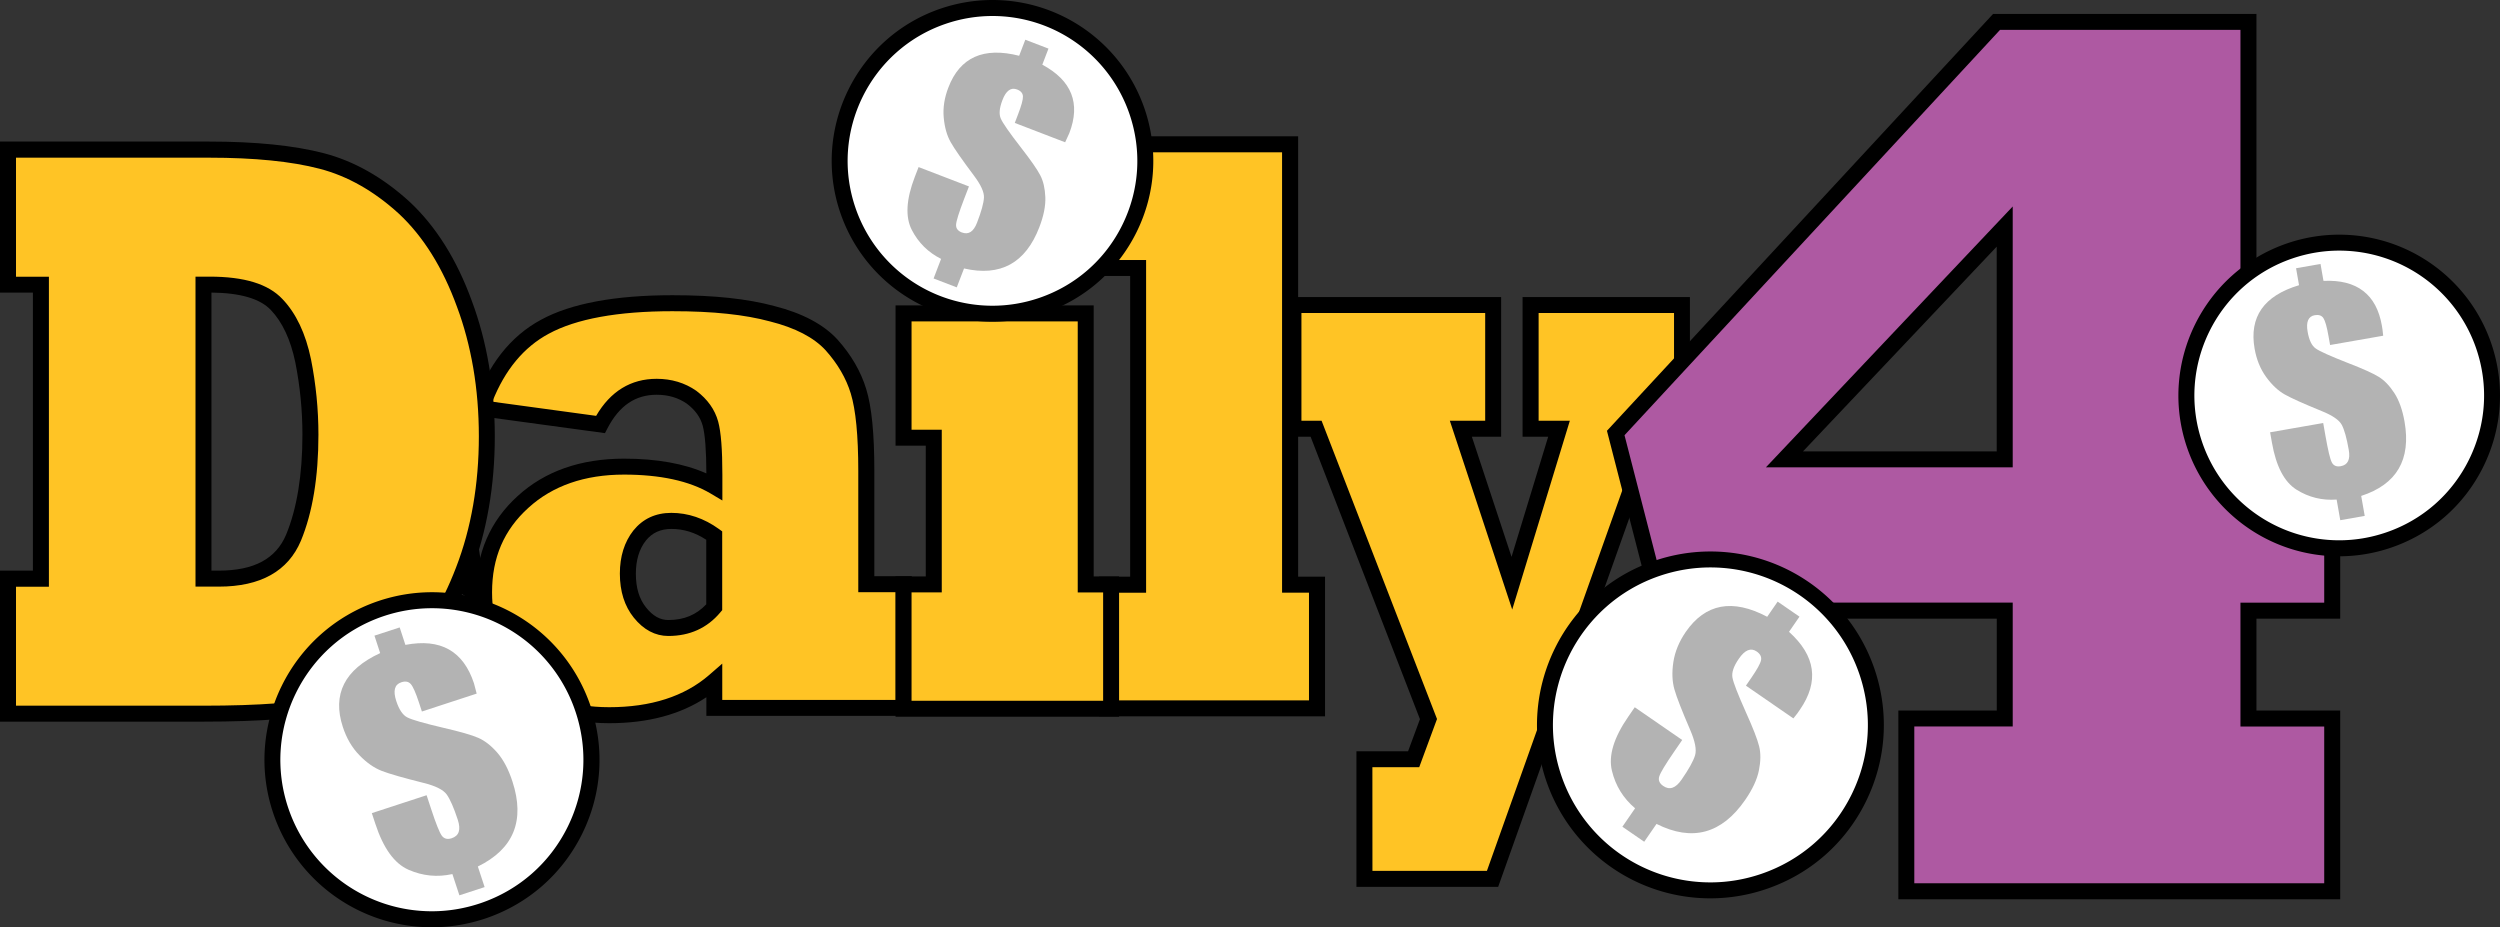 <?xml version="1.0" encoding="UTF-8"?>
<svg xmlns="http://www.w3.org/2000/svg" viewBox="7.56 12.75 446.796 165.72">
  <rect x="7.56" y="12.75" width="446.796" height="165.72" fill="#333333" stroke="none"/>
  <defs>
    <style>.st0{fill:#ffc425}.st2{fill:#fff}.st3{fill:#b3b3b3}</style>
  </defs>
  <path class="st0" d="M114.86 88.61l-21.27-2.9c2.34-6.91 6.12-11.77 11.34-14.57 5.15-2.8 12.74-4.2 22.79-4.2 3.71 0 7.03.16 9.96.47 2.94.31 5.55.78 7.86 1.41 4.78 1.21 8.33 3.07 10.63 5.58 2.3 2.56 3.91 5.32 4.81 8.26.93 3.04 1.4 7.78 1.4 14.21v20.29h6.69v22.1h-33.85v-4.78c-4.68 4.06-10.94 6.09-18.79 6.09-7.38 0-12.94-2.17-16.69-6.52-3.78-4.35-5.67-9.5-5.67-15.44 0-6.57 2.32-11.96 6.97-16.16 4.61-4.2 10.62-6.31 18.03-6.31 6.77 0 12.15 1.19 16.15 3.55v-2.1c0-4.35-.23-7.39-.7-9.13-.5-1.83-1.62-3.41-3.35-4.71-1.8-1.26-3.89-1.88-6.26-1.88-4.36 0-7.71 2.24-10.05 6.74zm20.36 32.68v-12.83c-2.41-1.74-4.97-2.61-7.67-2.61-2.38 0-4.27.87-5.67 2.61-1.41 1.79-2.11 4.06-2.11 6.81 0 2.85.72 5.17 2.16 6.96 1.47 1.84 3.17 2.75 5.07 2.75 3.4.01 6.13-1.22 8.22-3.69z"></path>
  <path d="M116.43 142c-7.78 0-13.76-2.36-17.77-7.02-3.99-4.59-6.01-10.1-6.01-16.37 0-6.96 2.5-12.75 7.44-17.22 4.85-4.43 11.24-6.67 18.99-6.67 5.86 0 10.8.89 14.72 2.64-.01-4.08-.23-6.94-.65-8.52-.42-1.53-1.35-2.82-2.83-3.94-1.53-1.06-3.31-1.6-5.4-1.6-3.81 0-6.68 1.95-8.78 5.97l-.46.89-23.98-3.27.56-1.64c2.45-7.23 6.49-12.4 12.02-15.37 5.33-2.9 13.23-4.37 23.46-4.37 3.75 0 7.16.16 10.11.48 2.99.32 5.71.81 8.08 1.45 5.02 1.27 8.83 3.29 11.31 6 2.44 2.72 4.16 5.68 5.12 8.81.99 3.21 1.46 8 1.46 14.62v18.86h6.69v24.96H133.8v-3.33c-4.62 3.08-10.44 4.64-17.37 4.64zm2.64-44.43c-7.01 0-12.76 2-17.07 5.93-4.38 3.96-6.5 8.9-6.5 15.11 0 5.56 1.79 10.44 5.32 14.5 3.45 4 8.7 6.03 15.61 6.03 7.46 0 13.46-1.93 17.85-5.74l2.36-2.05v6.49h31v-19.25h-6.69V96.87c0-6.25-.45-10.89-1.34-13.79-.83-2.73-2.35-5.33-4.5-7.73-2.09-2.28-5.43-4.02-9.92-5.15-2.25-.61-4.82-1.07-7.66-1.37-2.86-.31-6.15-.46-9.81-.46-9.75 0-17.19 1.36-22.1 4.03-4.45 2.39-7.83 6.47-10.07 12.14l18.55 2.53c2.57-4.4 6.21-6.62 10.82-6.62 2.66 0 5.04.72 7.08 2.14 2.02 1.52 3.32 3.36 3.91 5.5.51 1.88.75 4.99.75 9.51v4.6l-2.15-1.28c-3.77-2.22-8.96-3.35-15.44-3.35zm7.94 28.84c-2.35 0-4.44-1.11-6.19-3.29-1.64-2.04-2.48-4.68-2.48-7.85 0-3.07.81-5.66 2.41-7.7 1.69-2.1 3.97-3.16 6.79-3.16 2.99 0 5.85.97 8.5 2.88l.59.43v14.08l-.34.4c-2.34 2.8-5.47 4.21-9.28 4.21zm.54-19.13c-1.94 0-3.43.68-4.56 2.08-1.19 1.51-1.79 3.5-1.79 5.92 0 2.54.6 4.52 1.84 6.06 1.2 1.5 2.5 2.22 3.96 2.22 2.79 0 5.01-.92 6.78-2.81v-11.53c-1.98-1.3-4.03-1.94-6.23-1.94z"></path>
  <path class="st0" d="M242.93 139.34H205.4v-22.1h5.56v-56.6h-5.56v-22.1h32.72v78.7h4.81v22.1z"></path>
  <path d="M244.36 140.77h-40.38v-24.96h5.56V62.07h-5.56V37.11h35.58v78.7h4.81v24.96h-.01zm-37.53-2.85h34.67v-19.25h-4.81v-78.7h-29.86v19.25h5.56v59.46h-5.56v19.24z"></path>
  <path class="st0" d="M43.92 140.29H8.99v-24.14h5.88V63.61H8.99V39.48h35.96c8.21 0 14.9.68 20.08 2.03 5.22 1.35 10.13 4.13 14.74 8.33 4.57 4.25 8.17 10 10.8 17.25 1.3 3.48 2.29 7.2 2.97 11.16.68 3.96 1.03 8.12 1.03 12.47 0 8.74-1.39 16.72-4.16 23.91-2.74 7.15-6.21 12.64-10.42 16.45-4.1 3.82-8.6 6.3-13.5 7.46-4.86 1.17-12.38 1.75-22.57 1.75zm0-76.67v52.54h2.75c6.84 0 11.29-2.44 13.34-7.32 2.02-4.88 3.03-11.02 3.03-18.41 0-4.44-.43-8.84-1.3-13.19-.9-4.35-2.48-7.71-4.75-10.07-2.23-2.37-6.23-3.55-11.99-3.55h-1.08z"></path>
  <path d="M43.92 141.72H7.56v-26.99h5.88V65.04H7.56V38.05h37.39c8.29 0 15.17.7 20.44 2.07 5.42 1.4 10.58 4.32 15.34 8.66 4.73 4.4 8.49 10.39 11.18 17.82 1.31 3.52 2.34 7.36 3.03 11.4.69 4.03 1.05 8.3 1.05 12.71 0 8.88-1.43 17.1-4.25 24.43-2.8 7.33-6.43 13.05-10.8 17-4.25 3.96-9.01 6.58-14.13 7.79-4.93 1.19-12.63 1.79-22.89 1.79zm-33.5-2.85h33.5c10.03 0 17.51-.57 22.24-1.7 4.63-1.09 8.96-3.49 12.86-7.12 4.04-3.66 7.42-9.01 10.06-15.92 2.7-7 4.06-14.87 4.06-23.4 0-4.24-.34-8.36-1-12.22-.67-3.87-1.64-7.54-2.9-10.9-2.54-7.01-6.05-12.63-10.43-16.7-4.41-4.02-9.16-6.71-14.13-8-5.04-1.32-11.68-1.98-19.73-1.98H10.42v21.28h5.88v55.4h-5.88v21.26zm36.26-21.28H42.5v-55.4h2.51c6.23 0 10.49 1.31 13.02 4 2.44 2.54 4.16 6.17 5.11 10.77.88 4.43 1.33 8.96 1.33 13.48 0 7.55-1.05 13.92-3.13 18.95-2.29 5.44-7.22 8.2-14.66 8.2zm-1.33-2.86h1.33c6.27 0 10.2-2.11 12.02-6.44 1.93-4.68 2.91-10.69 2.91-17.86 0-4.33-.43-8.67-1.27-12.91-.84-4.05-2.31-7.21-4.38-9.37-1.91-2.02-5.47-3.06-10.61-3.11v49.69z"></path>
  <path class="st0" d="M274.3 169.82h-22.89v-21.38h8.8l2.65-7.17-20.09-51.89h-4.05V67.27h35.69v22.11h-5.78l9.12 27.61 8.43-27.61h-5.08V67.27h27.05v22.11h-5.24l-28.61 80.44z"></path>
  <path d="M275.31 171.25h-25.33v-24.24h9.23l2.12-5.73-19.54-50.48h-4.5V65.84h38.55V90.8h-5.23l7.09 21.47 6.55-21.47h-4.58V65.84h29.91V90.8h-5.66l-28.61 80.45zm-22.47-2.86h20.46l28.62-80.45h4.82V68.69h-24.2v19.25h5.58l-10.3 33.75-11.15-33.75h6.32V68.69h-32.84v19.25h3.6l20.63 53.31-3.18 8.61h-8.37l.01 18.53z"></path>
  <path class="st0" d="M206.13 139.41h-37.09V117.2h5.4V90.98h-5.4V68.76h32.56v48.44h4.54v22.21h-.01z"></path>
  <path d="M207.56 140.84h-39.95v-25.07h5.4V92.4h-5.4V67.33h35.41v48.44h4.54v25.07zm-37.09-2.85h34.24v-19.36h-4.54V70.19h-29.7v19.36h5.4v29.07h-5.4v19.37z"></path>
  <path d="M424.37 172.04h-76.12v-30.88h17.59v-19.27h-61.35l-8.17-31.75 68.06-73.47h45.02v78.18h14.97v27.04H409.4v19.27h14.97v30.88zm-97.89-77.2h39.37V53.23l-39.37 41.61z" fill="#ae59a2"></path>
  <path d="M425.8 173.47h-78.97v-33.73h17.59v-16.42h-61.03l-8.64-33.58 69.01-74.5h47.07v78.18h14.97v29.9h-14.97v16.42h14.97v33.73zm-76.12-2.86h73.26v-28.02h-14.97v-22.13h14.97V96.27h-14.97V18.09H365l-67.11 72.44 7.7 29.92h61.68v22.13h-17.59v28.03zm17.59-74.34h-44.11l44.11-46.62v46.62zm-37.48-2.85h34.62V56.83l-34.62 36.59z"></path>
  <path class="st2" d="M322.76 170.29c-15.46 5.26-32.25-3-37.51-18.46s3.01-32.25 18.46-37.51c15.46-5.26 32.25 3.01 37.51 18.46 5.26 15.46-3 32.25-18.46 37.51z"></path>
  <path d="M313.24 173.3c-13.27 0-25.06-8.44-29.34-21.01-5.5-16.18 3.18-33.82 19.35-39.32 3.24-1.1 6.6-1.66 9.99-1.66 13.27 0 25.06 8.45 29.33 21.01 2.67 7.84 2.12 16.24-1.53 23.67-3.65 7.43-9.98 12.99-17.82 15.65-3.23 1.1-6.59 1.66-9.98 1.66zm0-59.14c-3.08 0-6.13.51-9.07 1.51-14.68 5-22.57 21.01-17.57 35.7a28.132 28.132 0 0026.63 19.08c3.08 0 6.13-.51 9.07-1.51 7.11-2.42 12.86-7.47 16.18-14.21s3.81-14.37 1.39-21.49a28.123 28.123 0 00-26.63-19.08z"></path>
  <path class="st2" d="M93.93 175.52c-14.9 5.07-31.09-2.9-36.17-17.8-5.07-14.9 2.9-31.09 17.8-36.17 14.9-5.07 31.1 2.9 36.17 17.8 5.08 14.9-2.89 31.1-17.8 36.17z"></path>
  <path d="M84.75 178.47c-12.82 0-24.2-8.16-28.33-20.3-5.32-15.62 3.07-32.66 18.69-37.98 3.13-1.06 6.37-1.6 9.65-1.6 12.82 0 24.2 8.16 28.33 20.3 2.58 7.57 2.05 15.69-1.48 22.86s-9.64 12.54-17.21 15.12c-3.13 1.06-6.38 1.6-9.65 1.6zm0-57.02c-2.96 0-5.9.49-8.73 1.45-14.13 4.81-21.72 20.22-16.91 34.35 3.74 10.98 14.04 18.36 25.63 18.36 2.96 0 5.89-.49 8.72-1.45 6.85-2.33 12.38-7.19 15.57-13.67 3.19-6.49 3.67-13.83 1.34-20.68a27.037 27.037 0 00-25.62-18.36z"></path>
  <path class="st2" d="M193.73 67.35c-14.28 4.86-29.79-2.77-34.65-17.05-4.86-14.27 2.77-29.79 17.05-34.65 14.28-4.86 29.79 2.78 34.65 17.05 4.86 14.28-2.78 29.79-17.05 34.65z"></path>
  <path d="M184.93 70.24c-12.3 0-23.23-7.83-27.2-19.49-5.1-15 2.95-31.36 17.94-36.46 3-1.02 6.12-1.54 9.26-1.54 12.3 0 23.23 7.83 27.2 19.48 2.47 7.27 1.97 15.06-1.42 21.95s-9.26 12.04-16.52 14.51c-3 1.03-6.12 1.55-9.26 1.55zm0-54.63c-2.83 0-5.64.47-8.34 1.39-13.51 4.6-20.76 19.33-16.16 32.84a25.863 25.863 0 0024.5 17.55c2.83 0 5.64-.47 8.34-1.39 6.54-2.23 11.83-6.87 14.88-13.07 3.05-6.2 3.51-13.22 1.28-19.77a25.873 25.873 0 00-24.5-17.55z"></path>
  <g>
    <path class="st2" d="M434.42 109.28c-14.28 4.86-29.79-2.77-34.65-17.05-4.85-14.27 2.78-29.79 17.05-34.64 14.28-4.86 29.79 2.77 34.65 17.05 4.86 14.27-2.77 29.78-17.05 34.64z"></path>
    <path d="M425.61 112.17c-12.3 0-23.23-7.83-27.2-19.48-5.1-15 2.95-31.35 17.94-36.46 3-1.02 6.12-1.54 9.26-1.54 12.3 0 23.23 7.83 27.2 19.48 2.47 7.27 1.97 15.06-1.42 21.95-3.39 6.89-9.26 12.04-16.52 14.51a28.644 28.644 0 01-9.26 1.54zm.01-54.63c-2.83 0-5.64.47-8.34 1.39-13.51 4.59-20.76 19.32-16.16 32.83a25.873 25.873 0 0024.5 17.55c2.83 0 5.64-.47 8.34-1.39 6.54-2.22 11.83-6.87 14.88-13.07s3.51-13.22 1.28-19.77a25.89 25.89 0 00-24.5-17.54z"></path>
  </g>
  <g>
    <path d="M92.93 109.39l-4.02 8.83 5.89 3.49-1.87-12.32z"></path>
  </g>
  <g>
    <path class="st3" d="M92.75 136.71l-9.79 3.2-.53-1.62c-.57-1.73-1.05-2.82-1.45-3.28s-.97-.57-1.71-.32c-.6.2-.97.57-1.12 1.13s-.07 1.3.23 2.22c.5 1.53 1.16 2.51 1.97 2.92.8.42 2.95 1.04 6.45 1.86 2.98.69 5.05 1.28 6.22 1.79 1.16.5 2.3 1.38 3.4 2.64s2.01 2.98 2.72 5.16c1.14 3.49 1.2 6.5.17 9.04s-3.15 4.59-6.35 6.16l1.21 3.68-4.51 1.47-1.25-3.8c-2.7.6-5.31.34-7.84-.77s-4.5-3.85-5.93-8.21l-.63-1.91 9.79-3.2.79 2.4c.86 2.63 1.5 4.23 1.91 4.81.41.57 1 .73 1.78.48.66-.22 1.08-.6 1.26-1.15s.12-1.26-.16-2.13c-.72-2.2-1.39-3.72-2-4.56-.62-.84-2-1.53-4.16-2.06-3.6-.9-6.08-1.61-7.44-2.14-1.36-.53-2.7-1.46-4-2.81-1.31-1.34-2.29-3.02-2.95-5.04-.96-2.92-.88-5.49.23-7.69 1.11-2.21 3.26-4.04 6.44-5.51l-1.02-3.12 4.51-1.47 1.02 3.12c3.15-.6 5.74-.33 7.78.82s3.53 3.17 4.48 6.06c.11.36.27.99.48 1.83z"></path>
  </g>
  <g>
    <path class="st3" d="M328.07 141.14l-8.48-5.85.97-1.41c1.03-1.5 1.61-2.54 1.73-3.14.12-.6-.14-1.12-.78-1.56-.52-.36-1.04-.42-1.58-.21-.53.22-1.08.73-1.62 1.53-.92 1.33-1.29 2.44-1.13 3.34.15.89.96 2.97 2.43 6.26 1.26 2.79 2.04 4.8 2.34 6.03.31 1.23.29 2.67-.04 4.3-.33 1.64-1.15 3.4-2.46 5.29-2.08 3.02-4.45 4.89-7.09 5.61-2.64.72-5.56.27-8.75-1.33l-2.2 3.19-3.9-2.69 2.27-3.29c-2.11-1.79-3.49-4.02-4.14-6.71-.65-2.69.33-5.92 2.94-9.69l1.14-1.66 8.48 5.85-1.43 2.08c-1.57 2.28-2.46 3.76-2.67 4.43-.21.67.03 1.24.7 1.7.57.4 1.13.5 1.68.31s1.08-.67 1.6-1.42c1.31-1.9 2.12-3.35 2.42-4.36.3-1 0-2.52-.88-4.56-1.47-3.41-2.41-5.81-2.81-7.22-.4-1.4-.47-3.03-.19-4.88s1.02-3.65 2.22-5.4c1.75-2.53 3.83-4.02 6.26-4.48 2.43-.45 5.19.14 8.29 1.78l1.87-2.71 3.9 2.69-1.87 2.71c2.38 2.14 3.74 4.37 4.06 6.68.32 2.32-.38 4.73-2.11 7.23-.23.38-.62.89-1.17 1.56z"></path>
  </g>
  <g>
    <path class="st3" d="M197.92 38.18l-9-3.46.57-1.49c.61-1.59.91-2.67.89-3.24s-.37-.99-1.05-1.25c-.55-.21-1.04-.16-1.48.16s-.82.9-1.14 1.75c-.54 1.41-.64 2.51-.29 3.29.33.78 1.53 2.5 3.59 5.16 1.76 2.26 2.91 3.91 3.46 4.97.55 1.05.85 2.36.91 3.93.06 1.56-.3 3.35-1.07 5.35-1.23 3.21-2.97 5.43-5.21 6.66-2.25 1.23-5 1.47-8.25.72l-1.3 3.38-4.14-1.59 1.34-3.5c-2.31-1.16-4.06-2.89-5.24-5.19s-1-5.46.54-9.46l.68-1.76 9 3.46-.85 2.2c-.93 2.42-1.41 3.96-1.45 4.62s.3 1.12 1.01 1.4c.61.23 1.14.2 1.59-.09.45-.29.83-.84 1.14-1.64.78-2.02 1.19-3.52 1.24-4.49.05-.98-.55-2.29-1.8-3.95-2.08-2.78-3.47-4.76-4.14-5.95-.68-1.19-1.09-2.66-1.25-4.4-.16-1.75.12-3.55.84-5.4 1.03-2.69 2.6-4.5 4.71-5.45 2.11-.94 4.75-1.01 7.93-.2l1.1-2.87 4.14 1.59-1.1 2.87c2.64 1.42 4.36 3.15 5.16 5.19.8 2.04.69 4.38-.33 7.04-.16.35-.41.91-.75 1.64z"></path>
  </g>
  <g>
    <path class="st3" d="M433.48 72.75l-9.49 1.66-.28-1.57c-.29-1.68-.6-2.75-.91-3.23s-.83-.65-1.55-.53c-.58.1-.97.4-1.19.9-.21.5-.24 1.19-.08 2.08.26 1.49.74 2.48 1.44 2.97.68.49 2.59 1.35 5.73 2.58 2.67 1.03 4.51 1.86 5.52 2.48 1.01.62 1.95 1.59 2.8 2.9s1.46 3.03 1.83 5.14c.59 3.38.24 6.18-1.05 8.39-1.29 2.21-3.53 3.83-6.7 4.86l.63 3.57-4.37.77-.65-3.69c-2.58.19-4.97-.39-7.16-1.76s-3.66-4.17-4.4-8.4l-.33-1.86 9.49-1.66.41 2.33c.45 2.55.82 4.12 1.13 4.71.3.58.83.81 1.58.68.64-.11 1.08-.41 1.32-.9.24-.48.28-1.15.13-2-.37-2.13-.79-3.63-1.25-4.49s-1.65-1.68-3.58-2.46c-3.22-1.31-5.42-2.3-6.61-2.97s-2.3-1.71-3.33-3.13-1.72-3.1-2.06-5.06c-.5-2.83-.08-5.2 1.24-7.09 1.32-1.89 3.56-3.31 6.7-4.25l-.53-3.03 4.37-.77.53 3.03c3-.14 5.36.46 7.1 1.8 1.74 1.33 2.85 3.4 3.34 6.21.08.38.15.98.23 1.79z"></path>
  </g>
</svg>
